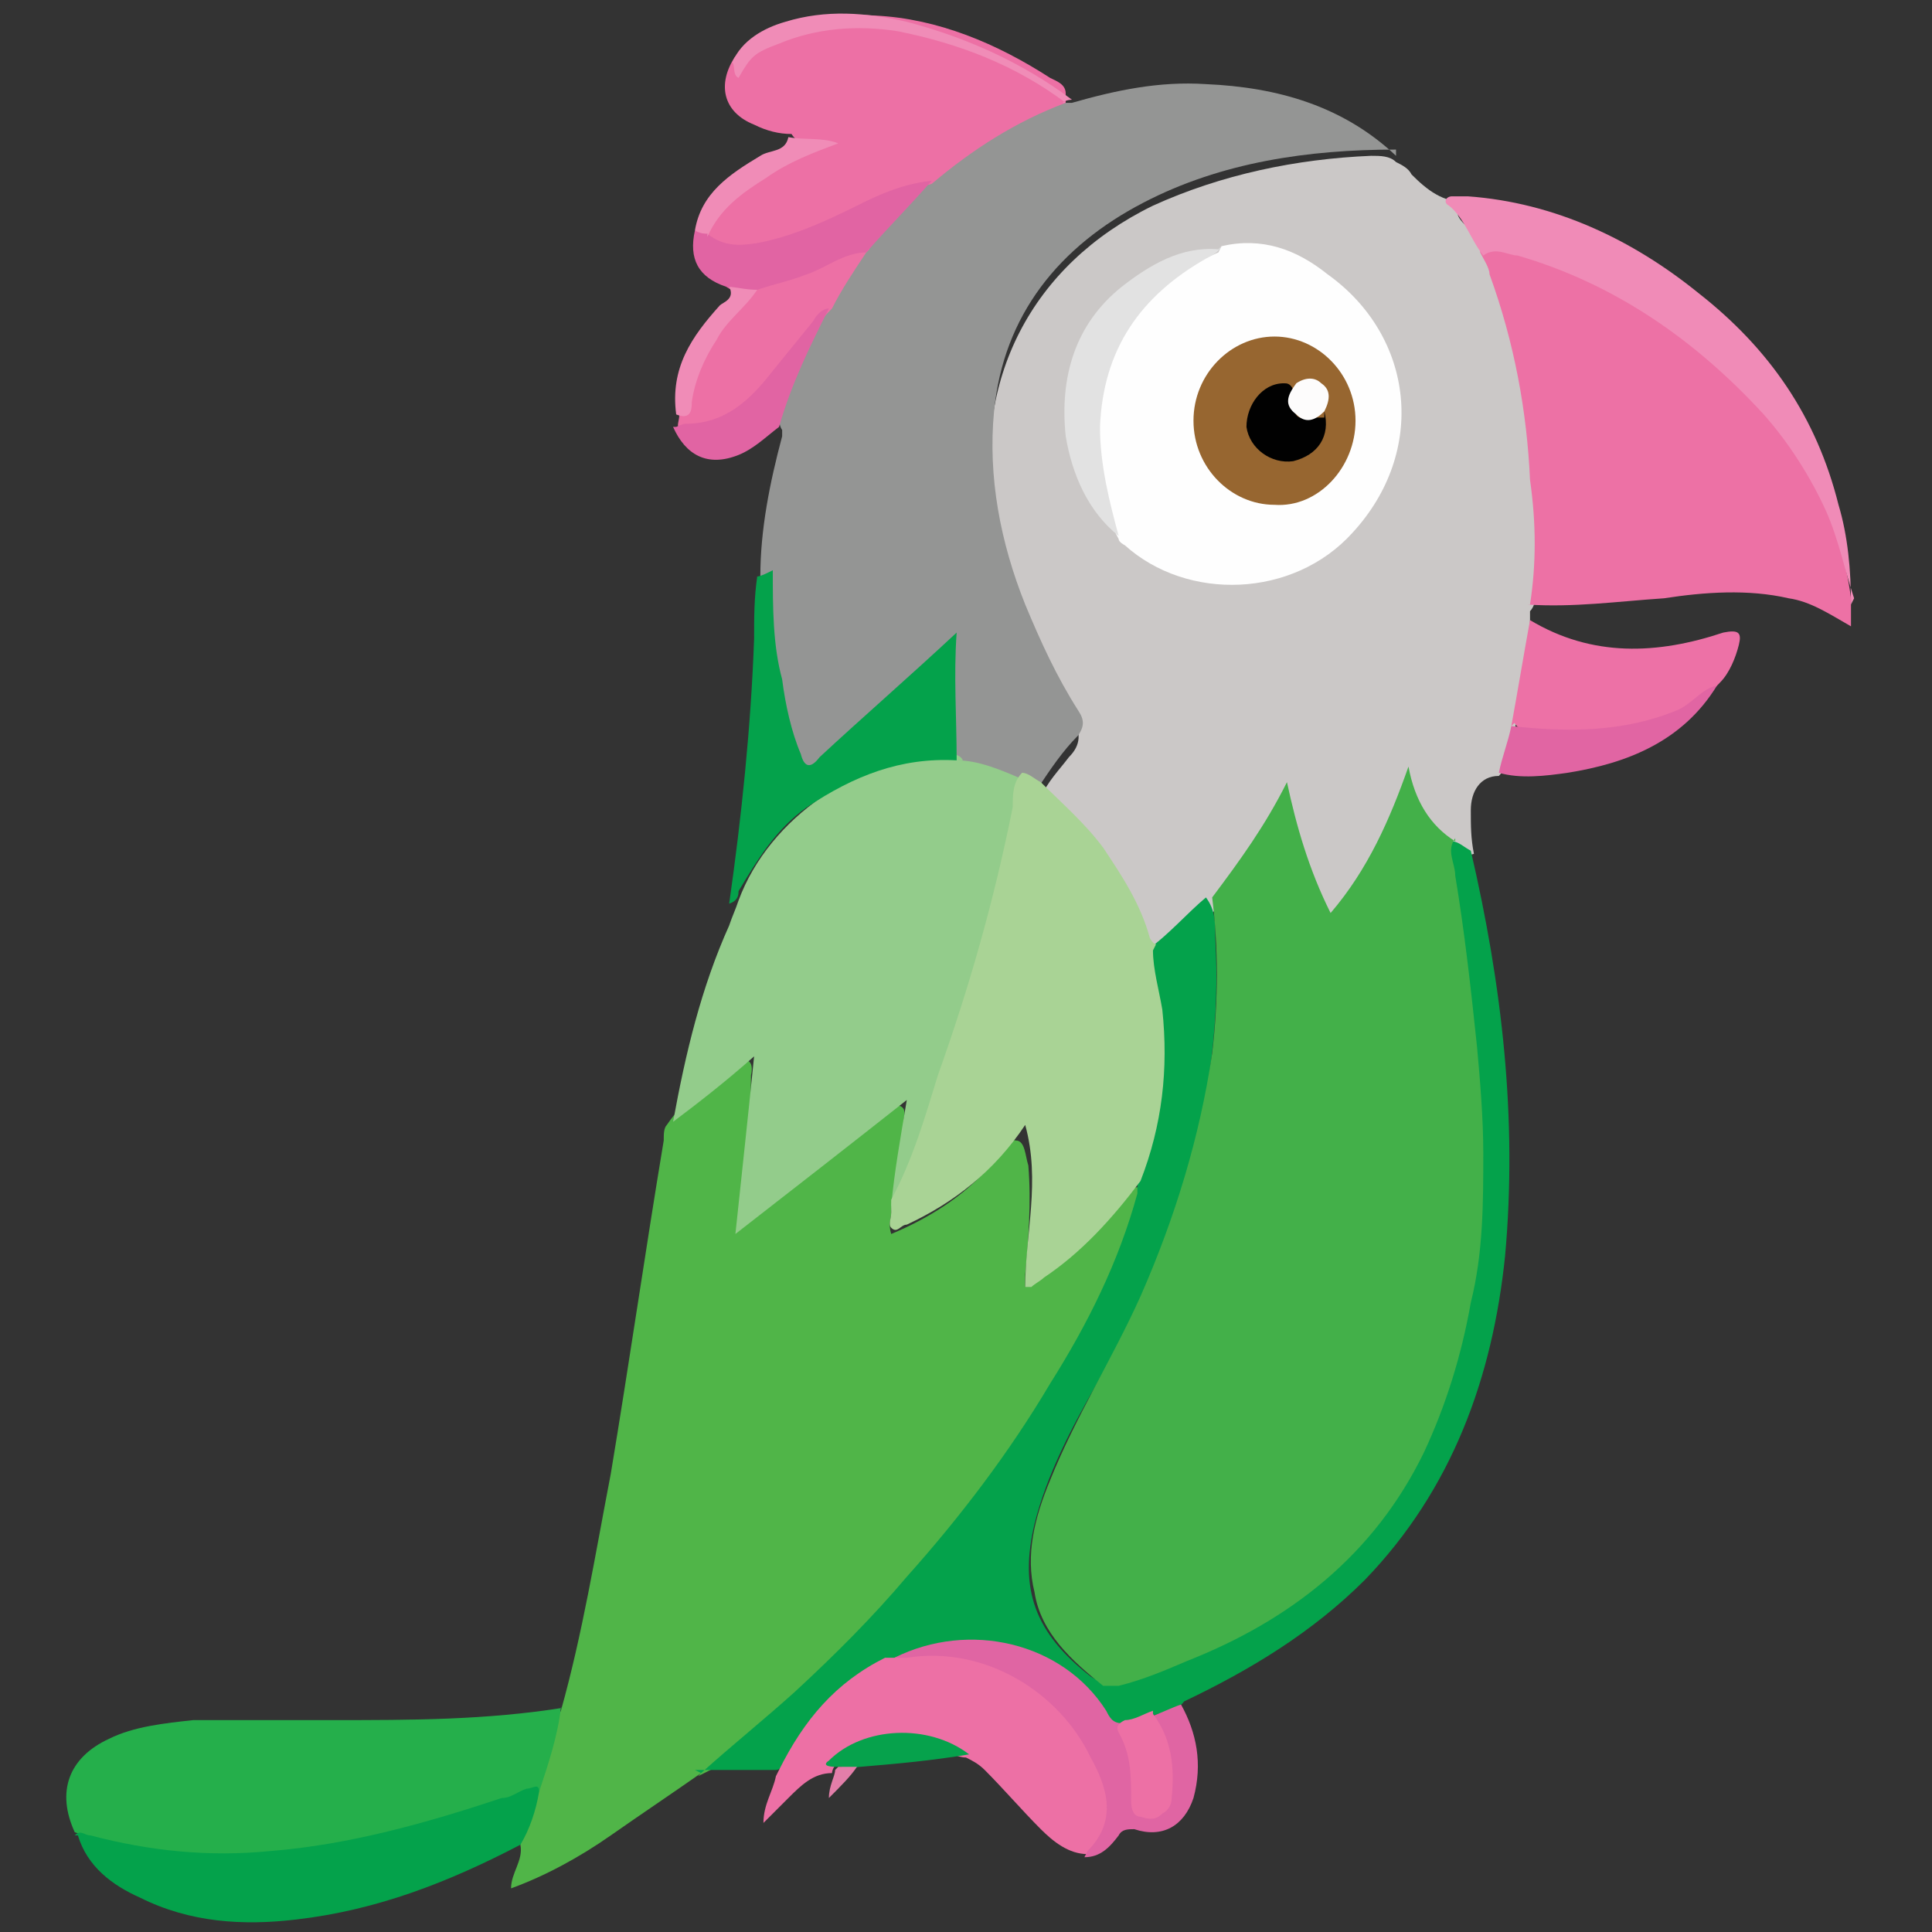 <?xml version="1.0" encoding="UTF-8"?>
<svg id="_Слой_1" data-name="Слой 1" xmlns="http://www.w3.org/2000/svg" version="1.1" viewBox="0 0 62 62">
  <rect x="0" y="0" width="62" height="62" fill="#333333" stroke="none"/>
  <defs>
    <style>
      .cls-1 {
        fill: #e165a3;
      }

      .cls-1, .cls-2, .cls-3, .cls-4, .cls-5, .cls-6, .cls-7, .cls-8, .cls-9, .cls-10, .cls-11, .cls-12, .cls-13, .cls-14, .cls-15, .cls-16, .cls-17, .cls-18, .cls-19, .cls-20, .cls-21, .cls-22, .cls-23 {
        stroke-width: 0px;
      }

      .cls-2 {
        fill: #ed71a5;
      }

      .cls-3 {
        fill: #06a24c;
      }

      .cls-4 {
        fill: #949594;
      }

      .cls-5 {
        fill: #25af4b;
      }

      .cls-6 {
        fill: #fdfcfc;
      }

      .cls-7 {
        fill: #ed70a5;
      }

      .cls-8 {
        fill: #93cc8b;
      }

      .cls-9 {
        fill: #976630;
      }

      .cls-10 {
        fill: #04a24b;
      }

      .cls-11 {
        fill: #cbc8c7;
      }

      .cls-12 {
        fill: #f08bb7;
      }

      .cls-13 {
        fill: #50b548;
      }

      .cls-14 {
        fill: #43b049;
      }

      .cls-15 {
        fill: #010101;
      }

      .cls-16 {
        fill: #e37ea9;
      }

      .cls-17 {
        fill: #e164a3;
      }

      .cls-18 {
        fill: #ed71a6;
      }

      .cls-19 {
        fill: #fefefe;
      }

      .cls-20 {
        fill: #e2e2e2;
      }

      .cls-21 {
        fill: #e065a3;
      }

      .cls-22 {
        fill: #a9d395;
      }

      .cls-23 {
        fill: #f08cb7;
      }
    </style>
  </defs>
  <path class="cls-11" d="M49.1,19.4c0,.2,0,.4,0,.6.2.8-.1,1.6-.3,2.4,0,.3-.1.7-.2,1-.2.5-.1,1.1-.5,1.5-.6,0-.9.5-.9,1.1,0,.5,0,.9.1,1.4-.3.1-.5,0-.7-.2-.8-.5-1.3-1.3-1.5-2.1-.4,1.4-1,2.7-1.9,4-.4.5-.6.5-.9,0-.5-1.1-.9-2.2-1-3.5-.6,1.3-1.4,2.4-2.2,3.5-.4.4-.9.9-1.3,1.3-.2.2-.4.4-.8.4-.2,0-.3-.3-.3-.5-.6-1.7-1.6-3.1-3-4.2-.2-.1-.4-.3-.3-.5.2-.5.6-.9.9-1.3.4-.4.4-.8.1-1.3-1.2-2-2.1-4.2-2.5-6.5-.7-4.3,1.2-8,5.1-9.9,2.2-1,4.6-1.5,7-1.6.3,0,.6,0,.8.2.2.1.4.2.5.4.5.5,1,.9,1.8.9-.3.2-.5.3-.1.7.4.4.5.9.8,1.4.8,1.9,1.2,3.9,1.4,5.9.2,1.4.1,2.9.1,4.3,0,.3,0,.7-.3.9Z"/>
  <path class="cls-13" d="M22.5,56.9c-1,.7-1.9,1.3-2.9,2-1,.7-2.1,1.3-3.2,1.7,0-.5.4-.9.3-1.4,0-.6.4-1.1.5-1.7.3-.9.4-1.8.8-2.6.7-2.5,1.1-5,1.6-7.6.6-3.6,1.1-7.1,1.7-10.7,0-.2,0-.4.1-.5.6-.9,1.5-1.4,2.3-2,.3-.2.5,0,.4.4,0,1.5-.2,3-.4,4.4,0,0,0,.2,0,.3.3-.1.5-.3.7-.5,1.3-1,2.5-2,3.7-2.9.1,0,.2-.2.3-.2.2,0,.3-.2.5-.1.2.1.1.3.1.5,0,1-.3,1.9-.4,2.9,0,.2-.1.4,0,.7,1.2-.5,2.3-1.2,3.1-2.1.1-.1.2-.3.3-.4.2-.2.3-.6.6-.5.3,0,.3.5.4.8.1,1.2,0,2.4-.1,3.5,0,.1,0,.3,0,.4.5-.2,1-.6,1.4-1,.6-.6,1.2-1.1,1.7-1.8.1-.2.2-.4.5-.4.2.2,0,.5,0,.7-.7,2.1-1.7,4.1-2.8,6-2.1,3.4-4.6,6.4-7.5,9.1-1,1-2.1,1.9-3.2,2.8-.2.1-.4.2-.6.3Z"/>
  <path class="cls-4" d="M44.8,4.8c-2.8,0-5.6.4-8.1,1.7-2.7,1.4-4.5,3.6-4.8,6.7-.2,2.1.2,4.2,1,6.2.5,1.2,1,2.3,1.7,3.4.2.3.2.5,0,.8-.5.5-.9,1.1-1.3,1.7-.3.2-.5,0-.7-.1-.6-.4-1.3-.4-2-.7-.2-.3-.1-.5-.1-.8,0-.9,0-1.9,0-2.9-1.3,1.2-2.7,2.3-4,3.6-.5.5-.7.4-1-.2-.6-1.6-.8-3.3-.8-5,0-.3,0-.6-.3-.7,0-1.5.3-3,.7-4.5,0,0,0-.2,0-.2-.2-.3,0-.6.1-.9.4-1,.8-2,1.3-2.9.3-.7.7-1.3,1.2-1.8.6-.8,1.3-1.6,2.1-2.3,1.3-1.1,2.7-2,4.3-2.6.1,0,.2,0,.3,0,1.4-.4,2.8-.7,4.3-.6,2.3.1,4.4.7,6.1,2.3Z"/>
  <path class="cls-8" d="M30.7,24.4c.7,0,1.4.3,2.1.6-.2,1.6-.5,3.1-.9,4.6-.8,2.9-1.7,5.7-2.8,8.5,0,.2-.1.5-.5.6.1-1.1.3-2.2.5-3.4-1.9,1.5-3.7,2.9-5.5,4.3.2-1.9.4-3.7.6-5.7-.9.8-1.8,1.5-2.6,2.1.4-2.2.9-4.3,1.8-6.3.1-.3.2-.5.3-.8,1-2.7,3.9-4.6,6.7-4.7.2,0,.4,0,.5.2Z"/>
  <path class="cls-10" d="M22.5,56.9c1-.9,2-1.7,3-2.6,1.3-1.2,2.5-2.4,3.6-3.7,1.7-1.9,3.3-4,4.6-6.2,1.2-1.9,2.2-3.9,2.8-6.1,0-.1,0-.3,0-.4-.1-.2,0-.4,0-.6.5-2,.7-4.1.3-6.1,0-.2-.2-.5,0-.7.7-.5,1.3-1.2,1.9-1.7.3.4.3.8.3,1.3.3,5.2-1.3,9.8-3.8,14.3-.8,1.4-1.6,2.9-2,4.5-.5,2.1,0,3.5,1.8,4.9.3.2.5.2.9.1,2.3-.7,4.4-1.7,6.3-3.3,2.7-2.3,4-5.3,4.7-8.8.3-1.6.4-3.2.4-4.7,0-1.8-.1-3.7-.3-5.5-.2-1.3-.4-2.6-.6-3.9,0-.2-.2-.6.2-.7.2,0,.4.2.6.3,1,4.3,1.5,8.6,1.1,13-.4,3.9-1.7,7.5-4.5,10.4-1.7,1.7-3.7,2.9-5.8,3.9-.3.4-.7.3-1.1.5-.3.1-.6.2-.9.3-.3,0-.4-.1-.6-.3-1.9-2.3-3.9-2.8-6.7-1.8-1.5.6-2.6,1.6-3.4,3-.1.2-.2.5-.4.5-.9,0-1.7,0-2.6,0Z"/>
  <path class="cls-2" d="M49.1,19.4c.2-1.3.2-2.6,0-4-.1-2.2-.5-4.4-1.3-6.6,0-.2-.2-.5-.3-.7,0-.4.4-.2.6-.2.9.2,1.8.5,2.6.9,2.3,1,4.3,2.5,5.9,4.4,1.5,1.7,2.5,3.7,2.8,6v.9c-.7-.4-1.3-.8-2-.9-1.3-.3-2.7-.2-4,0-1.5.1-2.9.3-4.4.2Z"/>
  <path class="cls-5" d="M18,54.8c-.1.9-.4,1.8-.7,2.7-1,.2-1.8.6-2.8.8-2.6.8-5.2,1.3-7.9,1.2-1.4,0-2.8-.2-4.2-.7-.6-1.3-.2-2.4,1.1-3,.8-.4,1.8-.5,2.7-.6,1.5,0,3,0,4.5,0,2.5,0,4.9,0,7.4-.4Z"/>
  <path class="cls-7" d="M34.2,3.3c-1.6.6-3,1.5-4.3,2.6-1.8.5-3.4,1.7-5.3,2.1-.5.1-.9.2-1.4,0-.2,0-.4-.1-.5-.4,0-.3.1-.5.3-.8,1-1.2,2.3-1.8,3.7-2.2-.2,0-.4,0-.6,0-.3,0-.5,0-.7-.3-.4,0-.8-.1-1.2-.3-1-.4-1.2-1.3-.6-2.2,0,0,.1.2.2,0,1.2-1.2,2.7-1.4,4.3-1.3,2,.1,3.9.9,5.6,2,.2.1.5.2.5.5Z"/>
  <path class="cls-7" d="M25,56.8c.8-1.6,1.8-2.8,3.4-3.6,0,0,.2,0,.3,0,1.2-.3,2.4-.2,3.5.4,1.8.9,3.1,2.2,3.4,4.3,0,.7,0,1.3-.7,1.6-.6,0-1.1-.4-1.5-.8-.6-.6-1.2-1.3-1.8-1.9-.2-.2-.4-.3-.6-.4-.3,0-.6-.2-.8-.3-1.2-.5-2.3-.2-3.3.5-.1,0-.2.2-.2.3-.6,0-1,.4-1.4.8-.2.2-.5.5-.8.8,0-.6.3-1,.4-1.5Z"/>
  <path class="cls-10" d="M2.4,58.9c.2-.2.3,0,.5,0,1.9.5,3.8.7,5.8.5,2.5-.2,5-.9,7.4-1.7.3,0,.5-.2.8-.3.2,0,.4-.2.4.1-.1.6-.3,1.2-.6,1.7-2.3,1.2-4.6,2.1-7.2,2.4-1.7.2-3.4.1-5-.7-.9-.4-1.7-1-2-2Z"/>
  <path class="cls-12" d="M59.5,19.2c-.3-.9-.5-1.9-.9-2.8-.5-1.1-1.2-2.2-2-3.1-2.2-2.4-4.8-4.2-7.9-5.1-.3,0-.7-.3-1.1,0-.4-.5-.6-1.2-1.1-1.6-.2-.1-.1-.3.1-.3.2,0,.3,0,.5,0,2.8.2,5.3,1.4,7.4,3.1,2.3,1.8,3.8,4,4.5,6.8.3,1,.4,2.1.4,3.2Z"/>
  <path class="cls-10" d="M30.7,24.4c-1.8-.1-3.3.5-4.8,1.5-1,.7-1.6,1.7-2.2,2.7,0,.1,0,.3-.3.4.4-2.8.7-5.7.8-8.5,0-.7,0-1.3.1-2,.1,0,.3-.1.5-.2,0,1.2,0,2.4.3,3.5.1.8.3,1.7.6,2.4.1.4.3.5.6.1,1.4-1.3,2.9-2.6,4.4-4-.1,1.4,0,2.7,0,4.1Z"/>
  <path class="cls-18" d="M48.5,23.3c.2-1.1.4-2.3.6-3.4,2,1.2,4.1,1.1,6.2.4.5-.1.6,0,.5.4-.1.4-.3.9-.6,1.2-1.2,1.3-2.8,1.6-4.5,1.6-.4,0-.9,0-1.3,0-.3,0-.6,0-.8-.3Z"/>
  <path class="cls-21" d="M34.9,59.4c1-1,.6-2.1.1-3-1-2.1-3.4-3.6-5.9-3.2-.1,0-.3,0-.4,0,2.4-1.2,5.4-.5,6.8,1.7.1.2.2.4.5.4.2.8.5,1.7.4,2.5,0,.2,0,.3.3.4.2,0,.4,0,.5-.2.2-.3.2-.6.2-.9,0-.7-.3-1.4-.5-2,.3-.1.7-.3,1-.4.5.9.7,1.9.4,3-.3.9-1,1.3-1.9,1-.2,0-.4,0-.5.2-.3.4-.6.7-1.1.7Z"/>
  <path class="cls-7" d="M27.8,8.1c-.4.6-.8,1.2-1.1,1.8-.7.7-1.2,1.5-1.8,2.2-.5.6-1,1-1.6,1.3-.5.3-1,.3-1.5.3-.1,0,0-.2,0-.4.1,0,.3-.2.3-.4.3-1.5,1.2-2.7,2.3-3.8,1-.3,2-.7,2.9-1.1.2,0,.4-.2.6,0Z"/>
  <path class="cls-17" d="M27.8,8.1c-.7,0-1.3.5-1.9.7-.5.2-1,.3-1.6.5-.4.2-.7.1-1-.1-.9-.3-1.2-.9-1-1.8.2,0,.3,0,.4.1.5.4,1,.4,1.6.3,1.1-.2,2.2-.7,3.2-1.2.8-.4,1.5-.7,2.4-.8-.7.8-1.4,1.5-2.1,2.3Z"/>
  <path class="cls-1" d="M48.5,23.3c1.8.2,3.6.2,5.3-.5.5-.2.8-.7,1.3-.8-1.1,1.8-2.9,2.5-4.8,2.8-.7.1-1.5.2-2.2,0,.1-.5.3-1,.4-1.5Z"/>
  <path class="cls-17" d="M21.7,13.7c0,0,.2-.1.3-.1,1.3,0,2.1-.8,2.8-1.7.4-.5.9-1.1,1.3-1.6.1-.2.3-.4.5-.4-.6,1.2-1.2,2.4-1.6,3.8-.4.3-.8.7-1.3.9-1,.4-1.7,0-2.1-.9Z"/>
  <path class="cls-23" d="M34.2,3.3c-1.6-1.2-3.4-1.9-5.4-2.3-1.3-.2-2.6-.1-3.8.4-.8.3-.9.4-1.3,1.1-.2-.1-.1-.4-.2-.5.3-.7,1-1.1,1.7-1.3,1.3-.4,2.6-.3,3.9,0,1.9.5,3.7,1.3,5.3,2.5,0,0-.2,0-.3.1Z"/>
  <path class="cls-3" d="M26.8,56.7c0,0-.5,0-.2-.2,1.1-1.1,3.2-1.2,4.5-.2-1.2.2-2.3.3-3.5.4-.2,0-.4.2-.6,0,0,0,0,0-.1,0Z"/>
  <path class="cls-23" d="M22.7,7.5c-.1,0-.2,0-.4-.1.2-1.2,1.1-1.8,2.1-2.4.3-.2.8-.1.9-.6.5.1,1.1,0,1.6.2-.8.3-1.6.6-2.3,1.1-.8.5-1.5,1-1.9,1.9Z"/>
  <path class="cls-23" d="M23.3,9.2c.3,0,.6.1,1,.1-.4.6-1,1-1.3,1.6-.4.6-.7,1.3-.8,2,0,.2,0,.6-.5.4-.2-1.5.5-2.5,1.4-3.5.1-.1.5-.2.3-.6Z"/>
  <path class="cls-16" d="M26.9,56.7c.2,0,.4,0,.6,0-.2.3-.5.6-.9,1,0-.4.2-.7.2-.9Z"/>
  <path class="cls-14" d="M46.7,26.9c-.3.4,0,.8,0,1.2.3,1.8.5,3.6.7,5.5.1,1.1.2,2.3.2,3.4,0,1.6,0,3.2-.4,4.8-.3,1.7-.8,3.3-1.5,4.8-1.6,3.3-4.3,5.4-7.6,6.7-.7.3-1.4.6-2.2.8-.2,0-.3,0-.5,0-1-.8-2-1.7-2.2-3-.3-1.2,0-2.4.5-3.6.8-2,2-3.9,2.9-5.9,1.1-2.5,1.9-5.1,2.3-7.8.2-1.7.2-3.4,0-5,.9-1.2,1.7-2.3,2.4-3.7.3,1.4.7,2.8,1.4,4.2,1.2-1.4,1.9-3,2.5-4.7.2,1.1.7,1.9,1.5,2.4Z"/>
  <path class="cls-22" d="M37,30.5c0,.6.2,1.3.3,1.9.2,1.9,0,3.7-.7,5.5-.9,1.2-1.9,2.3-3.1,3.1-.1.1-.3.2-.4.3,0,0-.1,0-.2,0,0-1.7.5-3.4,0-5.2-1,1.5-2.3,2.5-3.8,3.2-.2,0-.3.3-.5.1-.1-.1,0-.3,0-.5,0-.1,0-.3,0-.4.7-1.3,1.1-2.7,1.5-4,1-2.8,1.8-5.6,2.4-8.6,0-.4,0-.8.3-1.1.2,0,.4.2.6.3.7.7,1.4,1.3,2,2.1.6.9,1.2,1.8,1.5,2.9,0,0,.1.2.2.2Z"/>
  <path class="cls-19" d="M39.2,7.9c1.3-.3,2.4.1,3.4.9,2.8,2,3.2,5.7.8,8.3-1.9,2.1-5.3,2.2-7.3.4,0,0-.2-.1-.2-.2-1.6-3-.9-7.1,2.4-8.9.3-.1.6-.2.8-.3Z"/>
  <path class="cls-20" d="M39.2,7.9c-.1.2-.3.3-.5.4-2.1,1.2-3.3,2.9-3.4,5.4,0,1.2.3,2.4.6,3.5-1-.8-1.5-2-1.7-3.2-.2-1.9.3-3.6,1.8-4.8.9-.7,1.9-1.3,3.1-1.2Z"/>
  <path class="cls-7" d="M37,55c.6.8.7,1.7.6,2.7,0,.2-.1.4-.3.5-.2.2-.4.2-.7.1-.2,0-.3-.2-.3-.5,0-.8,0-1.5-.4-2.2-.1-.2,0-.3.2-.4.3,0,.6-.2.9-.3Z"/>
  <path class="cls-9" d="M38.3,13.5c0-1.5,1.2-2.7,2.6-2.7,1.4,0,2.6,1.2,2.6,2.7,0,1.5-1.2,2.8-2.6,2.7-1.4,0-2.6-1.2-2.6-2.7Z"/>
  <path class="cls-15" d="M42.5,13.2c.2.8-.2,1.4-1,1.6-.7.1-1.4-.4-1.5-1.1,0-.7.5-1.4,1.2-1.4.1,0,.2,0,.3.2,0,.7,0,1,.5.9.2,0,.3,0,.5,0Z"/>
  <path class="cls-6" d="M42.5,13.2c-.3.3-.6.4-.9.1-.4-.3-.3-.6,0-1,.3-.2.6-.2.8,0,.3.2.3.5.1.9Z"/>
</svg>